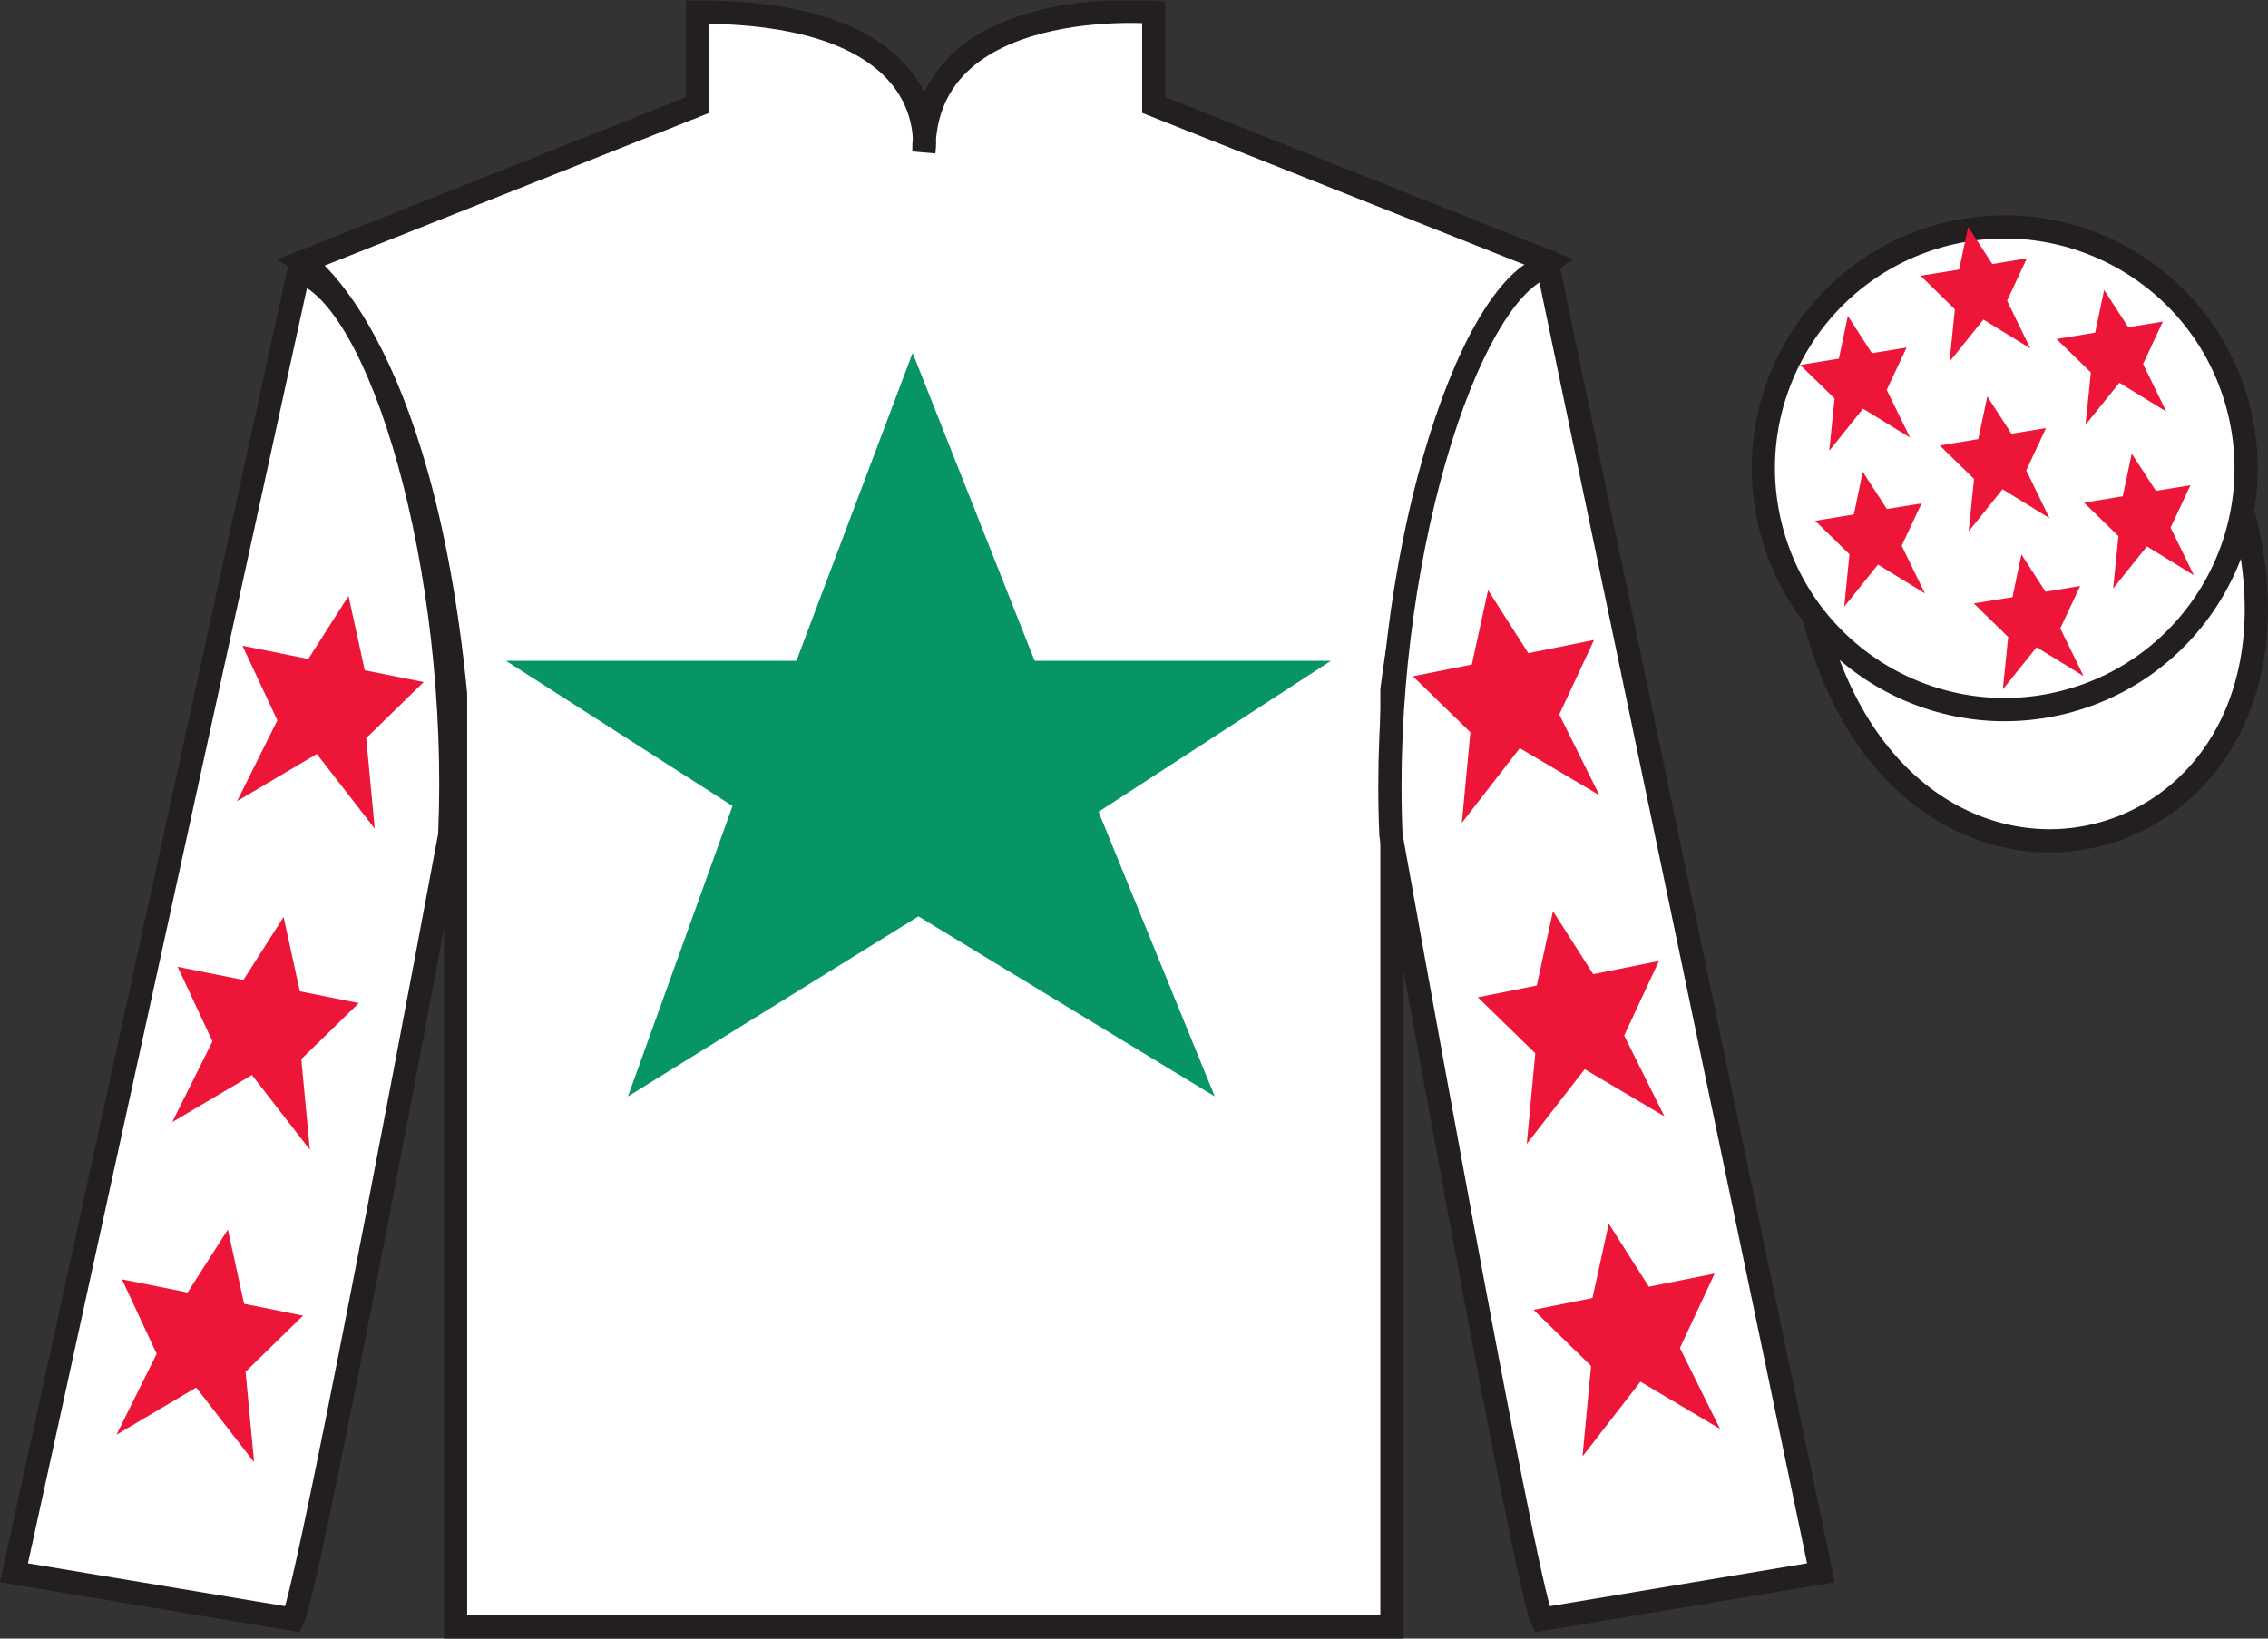 <?xml version="1.0" encoding="UTF-8"?>
<svg xmlns="http://www.w3.org/2000/svg" xmlns:xlink="http://www.w3.org/1999/xlink" width="97.59pt" height="70.52pt" viewBox="0 0 97.59 70.52" version="1.1">
<rect x="0" y="0" width="97.59" height="70.52" fill="#333333" stroke="none"/>
<defs>
<clipPath id="clip1">
  <path d="M 0 70.52 L 97.59 70.52 L 97.59 0.02 L 0 0.02 L 0 70.52 Z M 0 70.52 "/>
</clipPath>
</defs>
<g id="surface0">
<g clip-path="url(#clip1)" clip-rule="nonzero">
<path style=" stroke:none;fill-rule:nonzero;fill:rgb(100%,100%,100%);fill-opacity:1;" d="M 13.02 11.27 C 13.02 11.27 18.102 14.52 19.602 29.855 C 19.602 29.855 19.602 44.855 19.602 70.02 L 59.895 70.02 L 59.895 29.688 C 59.895 29.688 61.684 14.688 66.645 11.27 L 49.645 4.52 L 49.645 0.52 C 49.645 0.52 39.754 -0.312 39.754 6.52 C 39.754 6.52 40.77 0.52 30.02 0.52 L 30.02 4.52 L 13.02 11.27 "/>
<path style="fill:none;stroke-width:10;stroke-linecap:butt;stroke-linejoin:miter;stroke:rgb(13.73%,12.16%,12.549%);stroke-opacity:1;stroke-miterlimit:4;" d="M 130.195 592.505 C 130.195 592.505 181.016 560.005 196.016 406.645 C 196.016 406.645 196.016 256.645 196.016 5.005 L 598.945 5.005 L 598.945 408.325 C 598.945 408.325 616.836 558.325 666.445 592.505 L 496.445 660.005 L 496.445 700.005 C 496.445 700.005 397.539 708.325 397.539 640.005 C 397.539 640.005 407.695 700.005 300.195 700.005 L 300.195 660.005 L 130.195 592.505 Z M 130.195 592.505 " transform="matrix(0.1,0,0,-0.1,0,70.52)"/>
<path style=" stroke:none;fill-rule:nonzero;fill:rgb(100%,100%,100%);fill-opacity:1;" d="M 12.602 69.688 C 13.352 68.188 19.352 35.938 19.352 35.938 C 19.852 24.438 16.352 12.688 12.852 11.688 L 0.602 67.688 L 12.602 69.688 "/>
<path style="fill:none;stroke-width:10;stroke-linecap:butt;stroke-linejoin:miter;stroke:rgb(13.73%,12.16%,12.549%);stroke-opacity:1;stroke-miterlimit:4;" d="M 126.016 8.325 C 133.516 23.325 193.516 345.825 193.516 345.825 C 198.516 460.825 163.516 578.325 128.516 588.325 L 6.016 28.325 L 126.016 8.325 Z M 126.016 8.325 " transform="matrix(0.1,0,0,-0.1,0,70.52)"/>
<path style=" stroke:none;fill-rule:nonzero;fill:rgb(100%,100%,100%);fill-opacity:1;" d="M 78.352 67.688 L 66.602 11.438 C 63.102 12.438 59.352 24.438 59.852 35.938 C 59.852 35.938 65.602 68.188 66.352 69.688 L 78.352 67.688 "/>
<path style="fill:none;stroke-width:10;stroke-linecap:butt;stroke-linejoin:miter;stroke:rgb(13.73%,12.16%,12.549%);stroke-opacity:1;stroke-miterlimit:4;" d="M 783.516 28.325 L 666.016 590.825 C 631.016 580.825 593.516 460.825 598.516 345.825 C 598.516 345.825 656.016 23.325 663.516 8.325 L 783.516 28.325 Z M 783.516 28.325 " transform="matrix(0.1,0,0,-0.1,0,70.52)"/>
<path style="fill-rule:nonzero;fill:rgb(100%,100%,100%);fill-opacity:1;stroke-width:10;stroke-linecap:butt;stroke-linejoin:miter;stroke:rgb(13.73%,12.16%,12.549%);stroke-opacity:1;stroke-miterlimit:4;" d="M 780.703 439.223 C 820.391 283.598 1004.336 331.177 965.547 483.208 " transform="matrix(0.1,0,0,-0.1,0,70.52)"/>
<path style=" stroke:none;fill-rule:nonzero;fill:rgb(3.105%,58.819%,38.753%);fill-opacity:1;" d="M 39.27 15.188 L 34.27 28.438 L 21.77 28.438 L 31.52 34.688 L 27.02 47.188 L 39.52 39.438 L 52.27 47.188 L 47.27 34.938 L 57.27 28.438 L 44.52 28.438 L 39.27 15.188 "/>
<path style=" stroke:none;fill-rule:nonzero;fill:rgb(100%,100%,100%);fill-opacity:1;" d="M 88.828 30.215 C 94.387 28.797 97.742 23.141 96.324 17.582 C 94.906 12.027 89.25 8.672 83.691 10.09 C 78.137 11.508 74.781 17.16 76.199 22.719 C 77.617 28.277 83.27 31.633 88.828 30.215 "/>
<path style="fill:none;stroke-width:10;stroke-linecap:butt;stroke-linejoin:miter;stroke:rgb(13.73%,12.16%,12.549%);stroke-opacity:1;stroke-miterlimit:4;" d="M 888.281 403.052 C 943.867 417.231 977.422 473.794 963.242 529.38 C 949.062 584.927 892.5 618.481 836.914 604.302 C 781.367 590.122 747.812 533.598 761.992 478.012 C 776.172 422.427 832.695 388.872 888.281 403.052 Z M 888.281 403.052 " transform="matrix(0.1,0,0,-0.1,0,70.52)"/>
<path style=" stroke:none;fill-rule:nonzero;fill:rgb(92.863%,8.783%,22.277%);fill-opacity:1;" d="M 86.98 23.859 L 86.594 25.699 L 84.93 25.969 L 86.41 27.414 L 86.18 29.668 L 87.633 27.855 L 89.656 29.098 L 88.652 27.043 L 89.508 25.219 L 88.016 25.465 L 86.98 23.859 "/>
<path style=" stroke:none;fill-rule:nonzero;fill:rgb(92.863%,8.783%,22.277%);fill-opacity:1;" d="M 90.539 12.48 L 90.152 14.316 L 88.492 14.59 L 89.969 16.031 L 89.738 18.285 L 91.195 16.473 L 93.215 17.715 L 92.215 15.664 L 93.066 13.84 L 91.578 14.082 L 90.539 12.48 "/>
<path style=" stroke:none;fill-rule:nonzero;fill:rgb(92.863%,8.783%,22.277%);fill-opacity:1;" d="M 91.727 19.523 L 91.34 21.359 L 89.676 21.633 L 91.156 23.074 L 90.926 25.328 L 92.379 23.516 L 94.402 24.758 L 93.398 22.707 L 94.254 20.883 L 92.766 21.125 L 91.727 19.523 "/>
<path style=" stroke:none;fill-rule:nonzero;fill:rgb(92.863%,8.783%,22.277%);fill-opacity:1;" d="M 79.512 13.598 L 79.125 15.434 L 77.461 15.707 L 78.941 17.148 L 78.711 19.402 L 80.164 17.59 L 82.188 18.832 L 81.184 16.781 L 82.039 14.957 L 80.547 15.199 L 79.512 13.598 "/>
<path style=" stroke:none;fill-rule:nonzero;fill:rgb(92.863%,8.783%,22.277%);fill-opacity:1;" d="M 85.512 17.062 L 85.125 18.898 L 83.465 19.172 L 84.941 20.613 L 84.711 22.867 L 86.168 21.055 L 88.188 22.301 L 87.188 20.246 L 88.039 18.422 L 86.551 18.668 L 85.512 17.062 "/>
<path style=" stroke:none;fill-rule:nonzero;fill:rgb(92.863%,8.783%,22.277%);fill-opacity:1;" d="M 80.152 20.305 L 79.77 22.141 L 78.105 22.414 L 79.582 23.855 L 79.355 26.109 L 80.809 24.297 L 82.828 25.539 L 81.828 23.488 L 82.684 21.664 L 81.191 21.906 L 80.152 20.305 "/>
<path style=" stroke:none;fill-rule:nonzero;fill:rgb(92.863%,8.783%,22.277%);fill-opacity:1;" d="M 84.688 9.762 L 84.301 11.598 L 82.641 11.867 L 84.117 13.312 L 83.887 15.566 L 85.344 13.754 L 87.363 14.996 L 86.363 12.941 L 87.215 11.117 L 85.727 11.363 L 84.688 9.762 "/>
<path style=" stroke:none;fill-rule:nonzero;fill:rgb(92.863%,8.783%,22.277%);fill-opacity:1;" d="M 12.203 39.465 L 10.473 42.176 L 7.645 41.609 L 9.141 44.816 L 7.41 48.293 L 10.84 46.266 L 13.332 49.48 L 12.965 45.582 L 15.438 43.172 L 12.902 42.664 L 12.203 39.465 "/>
<path style=" stroke:none;fill-rule:nonzero;fill:rgb(92.863%,8.783%,22.277%);fill-opacity:1;" d="M 9.805 52.914 L 8.074 55.625 L 5.246 55.059 L 6.742 58.266 L 5.012 61.746 L 8.441 59.715 L 10.934 62.93 L 10.566 59.035 L 13.039 56.621 L 10.504 56.113 L 9.805 52.914 "/>
<path style=" stroke:none;fill-rule:nonzero;fill:rgb(92.863%,8.783%,22.277%);fill-opacity:1;" d="M 14.996 25.648 L 13.266 28.359 L 10.434 27.793 L 11.934 31 L 10.203 34.477 L 13.633 32.449 L 16.125 35.664 L 15.758 31.766 L 18.23 29.355 L 15.695 28.848 L 14.996 25.648 "/>
<path style=" stroke:none;fill-rule:nonzero;fill:rgb(92.863%,8.783%,22.277%);fill-opacity:1;" d="M 66.824 39.215 L 68.555 41.926 L 71.383 41.359 L 69.887 44.566 L 71.617 48.043 L 68.188 46.016 L 65.695 49.23 L 66.062 45.332 L 63.59 42.922 L 66.125 42.414 L 66.824 39.215 "/>
<path style=" stroke:none;fill-rule:nonzero;fill:rgb(92.863%,8.783%,22.277%);fill-opacity:1;" d="M 69.223 52.664 L 70.949 55.375 L 73.781 54.809 L 72.285 58.016 L 74.012 61.496 L 70.586 59.465 L 68.094 62.68 L 68.461 58.785 L 65.988 56.371 L 68.523 55.863 L 69.223 52.664 "/>
<path style=" stroke:none;fill-rule:nonzero;fill:rgb(92.863%,8.783%,22.277%);fill-opacity:1;" d="M 64.031 25.398 L 65.762 28.109 L 68.59 27.543 L 67.094 30.75 L 68.824 34.227 L 65.395 32.199 L 62.902 35.414 L 63.27 31.516 L 60.797 29.105 L 63.332 28.598 L 64.031 25.398 "/>
</g>
</g>
</svg>

